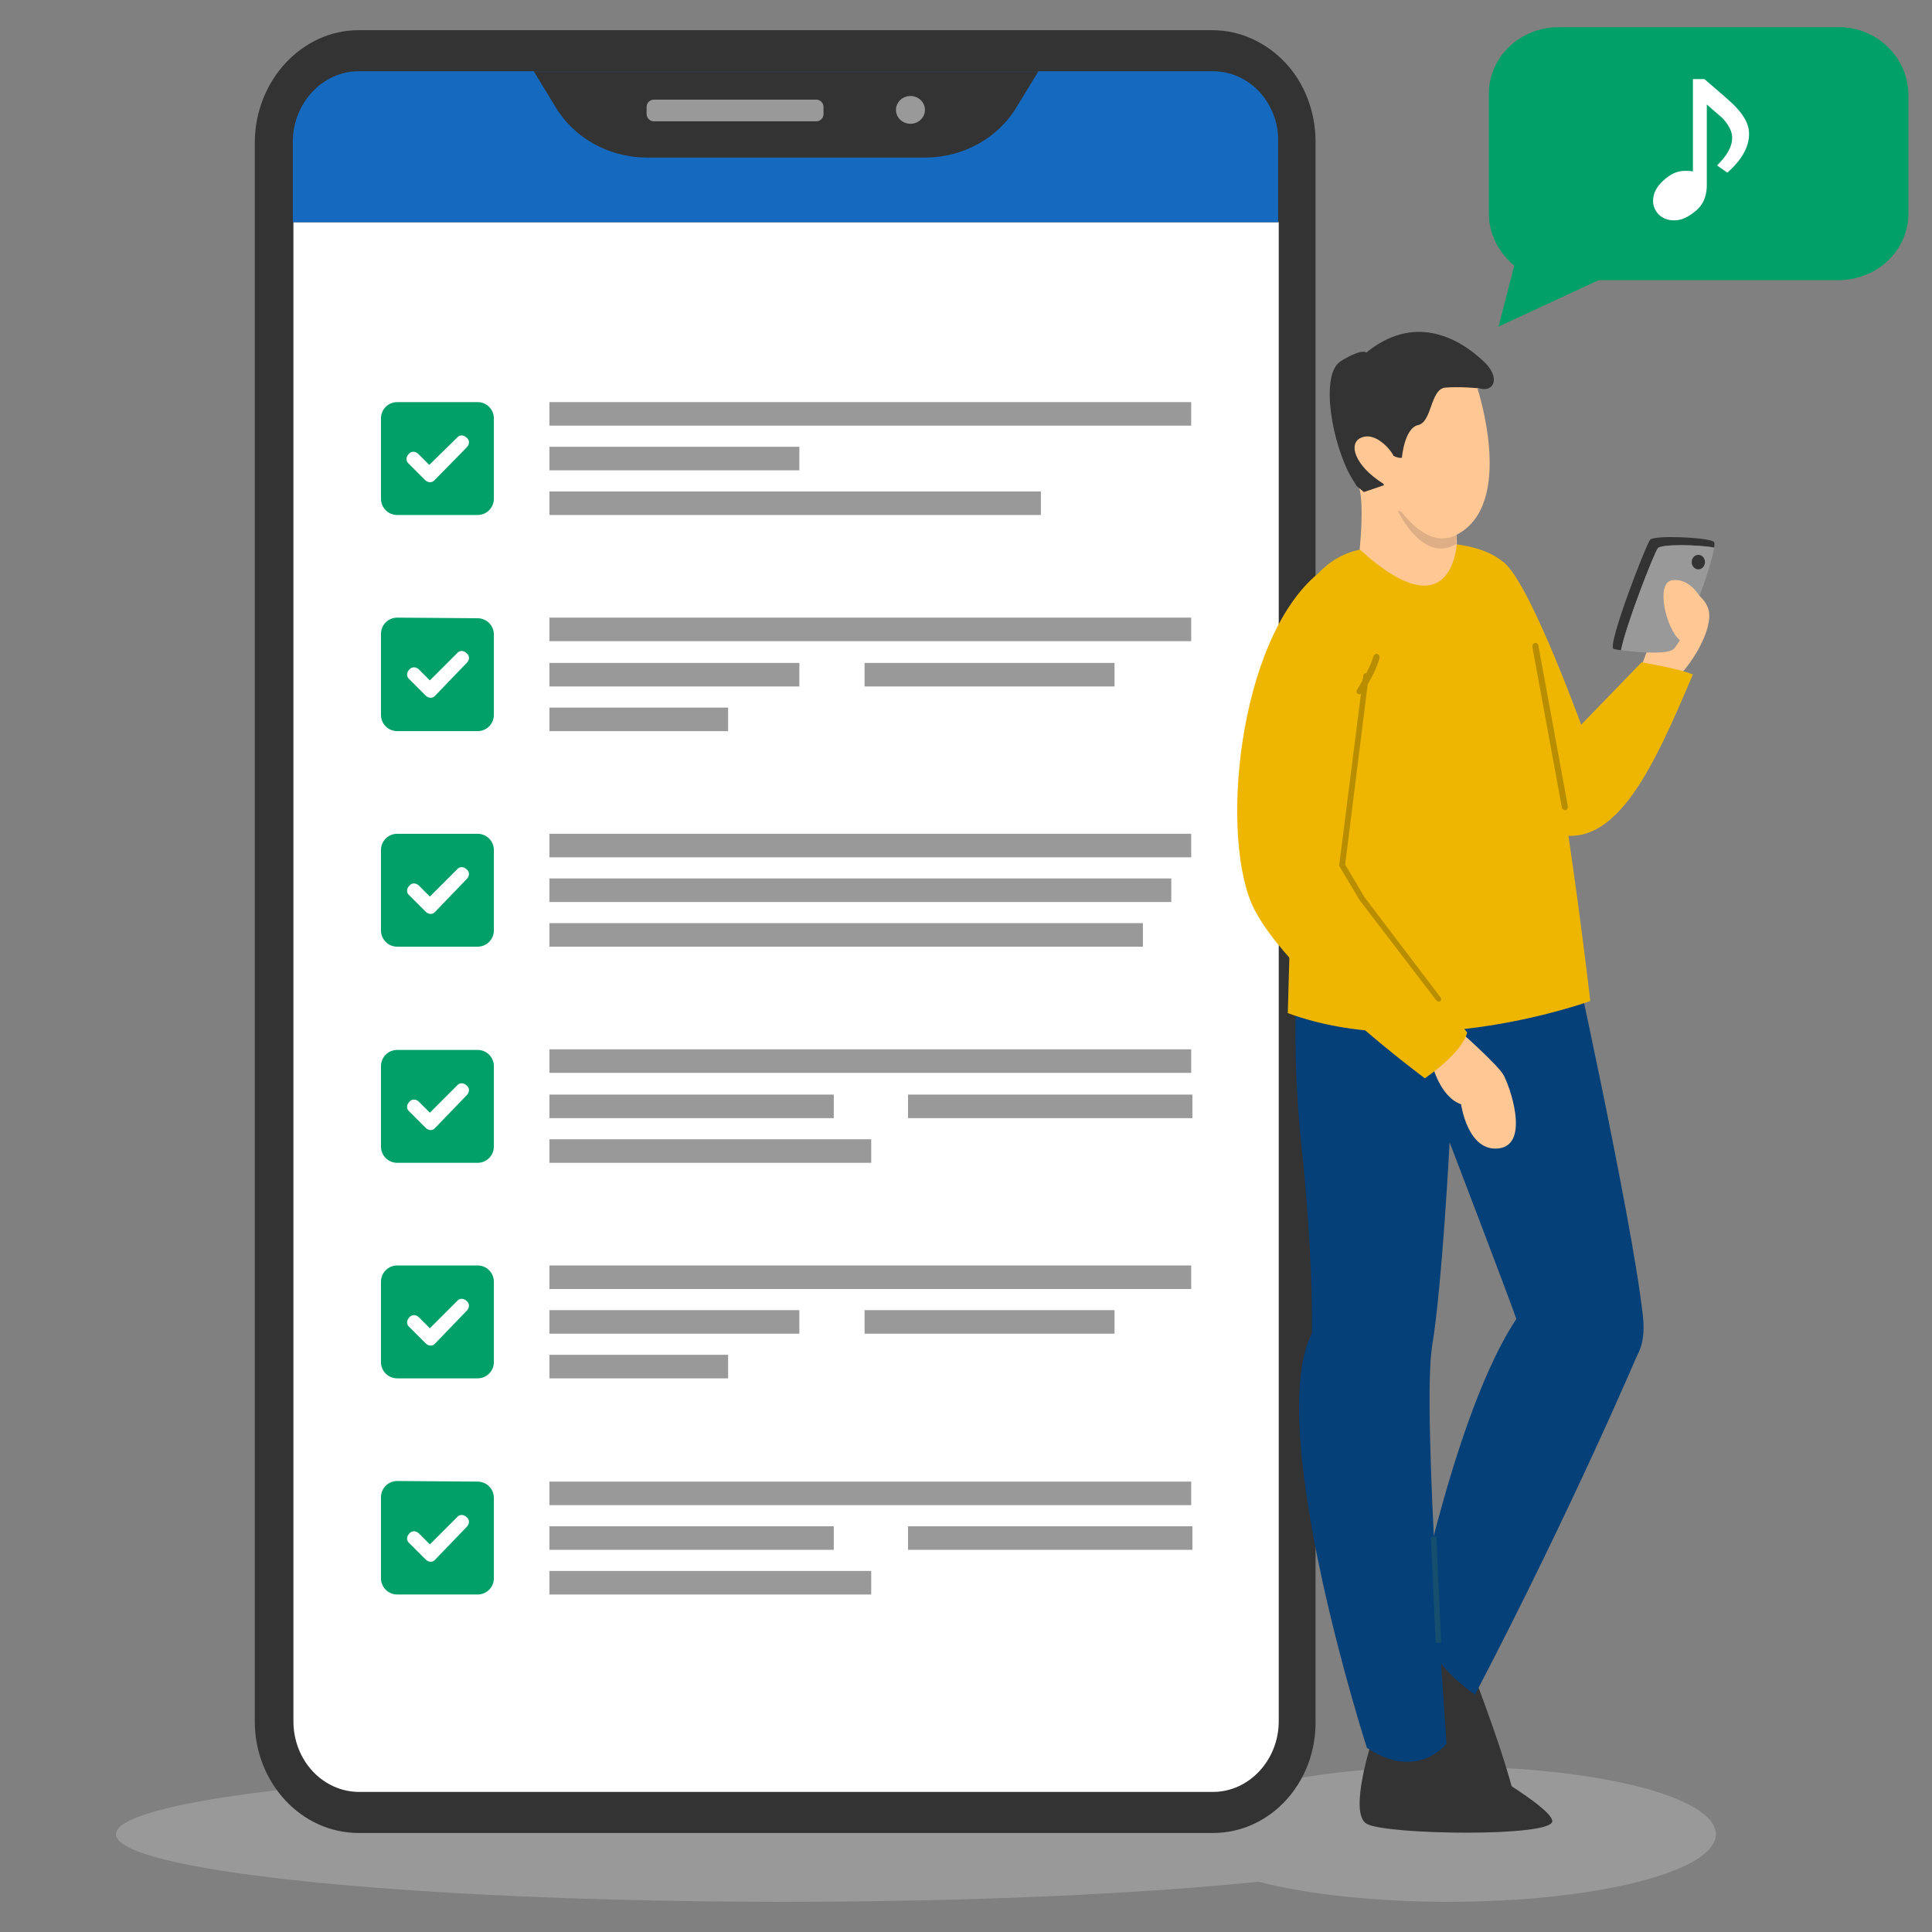 <?xml version="1.0" encoding="utf-8"?>
<!-- Generator: Adobe Illustrator 26.5.0, SVG Export Plug-In . SVG Version: 6.00 Build 0)  -->
<svg version="1.1" id="レイヤー_1" xmlns="http://www.w3.org/2000/svg" xmlns:xlink="http://www.w3.org/1999/xlink" x="0px"
	 y="0px" viewBox="0 0 320 320" style="enable-background:new 0 0 320 320;" xml:space="preserve">
<rect x="0" y="0" width="320" height="320" fill="#808080" stroke="none"/>
<style type="text/css">
	.st0{fill:#999999;}
	.st1{fill:#333333;}
	.st2{fill:#FFFFFF;}
	.st3{fill:#156ABF;}
	.st4{fill:#00A068;}
	.st5{fill:#FFC794;}
	.st6{fill:#EEB600;}
	.st7{fill:#064078;}
	.st8{fill:#DEAF86;}
	.st9{fill:#B98D00;}
	.st10{fill:#164E6D;}
</style>
<g>
	<g>
		<g>
			<ellipse class="st0" cx="129.8" cy="303.8" rx="110.6" ry="11.2"/>
			<ellipse class="st0" cx="239.9" cy="303.8" rx="44.3" ry="11.2"/>
		</g>
		<g>
			<g id="XMLID_613_">
				<g id="XMLID_292_">
					<path class="st1" d="M200.9,303.6H59.4c-9.5,0-17.2-8.3-17.2-18.5V23.5C42.3,13.3,50,5,59.4,5h141.4c4.7,0,9,2.1,12.1,5.4
						s5,8,5,13.1v261.6C218,295.3,210.4,303.6,200.9,303.6z"/>
				</g>
				<g id="XMLID_605_">
					<g id="XMLID_606_">
						<path id="XMLID_518_" class="st2" d="M48.6,285.1c0,6.5,4.9,11.7,10.9,11.7h141.4c6,0,10.9-5.3,10.9-11.7V36.8H48.6V285.1z"/>
					</g>
					<g id="XMLID_610_">
						<path id="XMLID_519_" class="st3" d="M208.6,15.2c-2.1-2.2-4.8-3.4-7.7-3.4H59.4c-6,0-10.9,5.3-10.9,11.7v13.3h163.2V23.5
							C211.8,20.4,210.6,17.4,208.6,15.2z"/>
					</g>
				</g>
				<g id="XMLID_516_">
					<path id="XMLID_517_" class="st1" d="M130.2,11.8H88.4l3.6,5.9c3.1,5.2,8.9,8.4,15.2,8.4h23h23c6.3,0,12.1-3.2,15.2-8.4
						l3.6-5.9C172,11.8,130.2,11.8,130.2,11.8z"/>
				</g>
				<g id="XMLID_520_">
					<g id="XMLID_521_">
						<path class="st0" d="M135.2,20.1h-26.9c-0.7,0-1.2-0.6-1.2-1.2v-1.2c0-0.7,0.6-1.2,1.2-1.2h26.9c0.7,0,1.2,0.6,1.2,1.2v1.2
							C136.4,19.5,135.9,20.1,135.2,20.1z"/>
					</g>
					<g id="XMLID_522_">
						<ellipse id="XMLID_524_" class="st0" cx="150.8" cy="18.2" rx="2.4" ry="2.3"/>
					</g>
				</g>
				<g>
					<g>
						<g id="XMLID_580_">
							<rect id="XMLID_547_" x="91" y="66.6" class="st0" width="106.3" height="3.9"/>
						</g>
						<g id="XMLID_577_">
							<rect id="XMLID_550_" x="91" y="74" class="st0" width="41.4" height="3.9"/>
						</g>
						<g id="XMLID_566_">
							<rect id="XMLID_551_" x="91" y="81.4" class="st0" width="81.4" height="3.9"/>
						</g>
					</g>
					<path class="st4" d="M79.1,66.6c1.5,0,2.7,1.2,2.7,2.7v13.3c0,1.5-1.2,2.7-2.7,2.7H65.8c-1.5,0-2.7-1.2-2.7-2.7V69.3
						c0-1.5,1.2-2.7,2.7-2.7C65.8,66.6,79.1,66.6,79.1,66.6z M77.3,74.1c0.5-0.5,0.5-1.2,0-1.6c-0.5-0.5-1.2-0.5-1.6,0L71.1,77
						l-1.8-1.8c-0.5-0.5-1.2-0.5-1.6,0c-0.5,0.5-0.5,1.2,0,1.6l2.7,2.7c0.5,0.5,1.2,0.5,1.6,0L77.3,74.1z"/>
				</g>
				<g>
					<g id="XMLID_603_">
						<g id="XMLID_612_">
							<rect id="XMLID_542_" x="91" y="102.3" class="st0" width="106.3" height="3.9"/>
						</g>
						<g id="XMLID_607_">
							<rect id="XMLID_543_" x="143.2" y="109.8" class="st0" width="41.4" height="3.9"/>
						</g>
						<g id="XMLID_614_">
							<rect id="XMLID_544_" x="91" y="109.8" class="st0" width="41.4" height="3.9"/>
						</g>
						<g id="XMLID_604_">
							<rect id="XMLID_545_" x="91" y="117.2" class="st0" width="29.6" height="3.9"/>
						</g>
					</g>
					<path class="st4" d="M79.1,102.4c1.5,0,2.7,1.2,2.7,2.7v13.3c0,1.5-1.2,2.7-2.7,2.7H65.8c-1.5,0-2.7-1.2-2.7-2.7V105
						c0-1.5,1.2-2.7,2.7-2.7L79.1,102.4L79.1,102.4z M77.3,109.8c0.5-0.5,0.5-1.2,0-1.6c-0.5-0.5-1.2-0.5-1.6,0l-4.5,4.5l-1.8-1.8
						c-0.5-0.5-1.2-0.5-1.6,0c-0.5,0.5-0.5,1.2,0,1.6l2.7,2.7c0.5,0.5,1.2,0.5,1.6,0L77.3,109.8z"/>
				</g>
				<g>
					<g>
						<g id="XMLID_00000042738003090286428720000011280353806161413017_">
							
								<rect id="XMLID_00000144317111698671154650000007234237175764673456_" x="91" y="138.1" class="st0" width="106.3" height="3.9"/>
						</g>
						<g id="XMLID_00000052790400038105082590000012964406016621512894_">
							
								<rect id="XMLID_00000054962879836427218720000003109809155527911611_" x="91" y="145.5" class="st0" width="103" height="3.9"/>
						</g>
						<g id="XMLID_00000044885411140504556070000005696398449834654395_">
							
								<rect id="XMLID_00000034776312379013791960000015253684351462742951_" x="91" y="152.9" class="st0" width="98.3" height="3.9"/>
						</g>
					</g>
					<path class="st4" d="M79.1,138.1c1.5,0,2.7,1.2,2.7,2.7v13.3c0,1.5-1.2,2.7-2.7,2.7H65.8c-1.5,0-2.7-1.2-2.7-2.7v-13.3
						c0-1.5,1.2-2.7,2.7-2.7H79.1z M77.3,145.6c0.5-0.5,0.5-1.2,0-1.6c-0.5-0.5-1.2-0.5-1.6,0l-4.5,4.5l-1.8-1.8
						c-0.5-0.5-1.2-0.5-1.6,0c-0.5,0.5-0.5,1.2,0,1.6l2.7,2.7c0.5,0.5,1.2,0.5,1.6,0L77.3,145.6z"/>
				</g>
				<g>
					<g id="XMLID_00000000941548415132979850000018276236196057852294_">
						<g id="XMLID_00000067917461830890552260000005388031180260226714_">
							
								<rect id="XMLID_00000047781401184209584640000013340011302993592747_" x="91" y="173.8" class="st0" width="106.3" height="3.9"/>
						</g>
						<g id="XMLID_00000096040115011349643200000012006209114211640453_">
							
								<rect id="XMLID_00000042008701053167631880000008010407687479136916_" x="150.4" y="181.3" class="st0" width="47.1" height="3.9"/>
						</g>
						<g id="XMLID_00000063614553573604576680000018066426554726027184_">
							
								<rect id="XMLID_00000111160757501502241030000013418044097939734400_" x="91" y="181.3" class="st0" width="47.1" height="3.9"/>
						</g>
						<g id="XMLID_00000003785965835968500420000008469466225073585081_">
							
								<rect id="XMLID_00000052064325112186542850000000699608061744311710_" x="91" y="188.7" class="st0" width="53.3" height="3.9"/>
						</g>
					</g>
					<path class="st4" d="M79.1,173.9c1.5,0,2.7,1.2,2.7,2.7v13.3c0,1.5-1.2,2.7-2.7,2.7H65.8c-1.5,0-2.7-1.2-2.7-2.7v-13.3
						c0-1.5,1.2-2.7,2.7-2.7H79.1z M77.3,181.4c0.5-0.5,0.5-1.2,0-1.6c-0.5-0.5-1.2-0.5-1.6,0l-4.5,4.5l-1.8-1.8
						c-0.5-0.5-1.2-0.5-1.6,0c-0.5,0.5-0.5,1.2,0,1.6l2.7,2.7c0.5,0.5,1.2,0.5,1.6,0L77.3,181.4z"/>
				</g>
				<g>
					<g id="XMLID_00000061429434069546464650000007483687733211137974_">
						<g id="XMLID_00000018936990980211919910000003854074956238136726_">
							
								<rect id="XMLID_00000062193695122853623400000010746716981641384613_" x="91" y="209.6" class="st0" width="106.3" height="3.9"/>
						</g>
						<g id="XMLID_00000057112216790585965020000009662656828596950947_">
							
								<rect id="XMLID_00000070799384842640592700000011976829805609558697_" x="143.2" y="217" class="st0" width="41.4" height="3.9"/>
						</g>
						<g id="XMLID_00000132052129099060027490000005532825177863542973_">
							
								<rect id="XMLID_00000120521091451024043820000015721570059938942359_" x="91" y="217" class="st0" width="41.4" height="3.9"/>
						</g>
						<g id="XMLID_00000060751943176177177500000002548313119353087632_">
							
								<rect id="XMLID_00000106147584317749023620000017665847916185353625_" x="91" y="224.4" class="st0" width="29.6" height="3.9"/>
						</g>
					</g>
					<path class="st4" d="M79.1,209.6c1.5,0,2.7,1.2,2.7,2.7v13.3c0,1.5-1.2,2.7-2.7,2.7H65.8c-1.5,0-2.7-1.2-2.7-2.7v-13.3
						c0-1.5,1.2-2.7,2.7-2.7H79.1z M77.3,217.1c0.5-0.5,0.5-1.2,0-1.6c-0.5-0.5-1.2-0.5-1.6,0l-4.5,4.5l-1.8-1.8
						c-0.5-0.5-1.2-0.5-1.6,0c-0.5,0.5-0.5,1.2,0,1.6l2.7,2.7c0.5,0.5,1.2,0.5,1.6,0L77.3,217.1z"/>
				</g>
				<g>
					<g id="XMLID_00000070826550458459574600000001119962830638745227_">
						<g id="XMLID_00000149377852695873545160000013185692962191614110_">
							
								<rect id="XMLID_00000044136624147435775100000001778944057157786280_" x="91" y="245.4" class="st0" width="106.3" height="3.9"/>
						</g>
						<g id="XMLID_00000058549592193744137760000001718816017243862692_">
							
								<rect id="XMLID_00000140000047735447385320000004008341400511974047_" x="150.4" y="252.8" class="st0" width="47.1" height="3.9"/>
						</g>
						<g id="XMLID_00000128475102948994828470000003537025973801100730_">
							
								<rect id="XMLID_00000094580014105755931720000002995415622740841890_" x="91" y="252.8" class="st0" width="47.1" height="3.9"/>
						</g>
						<g id="XMLID_00000044145028643970278050000011611935735142230416_">
							
								<rect id="XMLID_00000158739857431454080580000012513036077019657361_" x="91" y="260.2" class="st0" width="53.3" height="3.9"/>
						</g>
					</g>
					<path class="st4" d="M79.1,245.4c1.5,0,2.7,1.2,2.7,2.7v13.3c0,1.5-1.2,2.7-2.7,2.7H65.8c-1.5,0-2.7-1.2-2.7-2.7V248
						c0-1.5,1.2-2.7,2.7-2.7L79.1,245.4L79.1,245.4z M77.3,252.9c0.5-0.5,0.5-1.2,0-1.6c-0.5-0.5-1.2-0.5-1.6,0l-4.5,4.5l-1.8-1.8
						c-0.5-0.5-1.2-0.5-1.6,0c-0.5,0.5-0.5,1.2,0,1.6l2.7,2.7c0.5,0.5,1.2,0.5,1.6,0L77.3,252.9z"/>
				</g>
			</g>
			<g id="XMLID_659_">
				<g id="XMLID_657_">
					<path class="st5" d="M271.8,110.5c0,0,2.1-5.7,2.6-6.6c-1.3-4.3-0.5-6.9,1-7.5c1.6-0.6,7.5,1.7,7.7,5.3s-3.5,9.1-5.8,11
						C274,113.8,271.8,110.5,271.8,110.5z"/>
				</g>
				<g id="XMLID_654_">
					<path id="XMLID_572_" class="st6" d="M249,93.1c4.5,3.3,13.8,29.4,13.8,29.4l-8.6,10"/>
				</g>
				<g id="XMLID_582_">
					<path id="XMLID_573_" class="st1" d="M237.1,270.9c0,0-10.8,6.6-9.4,10.2c1.4,3.6,21.8,23,23.5,21.2s-6.5-23.3-6.5-23.3
						L237.1,270.9z"/>
				</g>
				<g id="XMLID_644_">
					<path id="XMLID_574_" class="st1" d="M227.4,287.8c0,0-4.2,12.6-1,14.3c3.3,1.8,30.4,2.2,30.7-0.4c0.3-2.6-19-13.1-19-13.1
						L227.4,287.8z"/>
				</g>
				<g id="XMLID_640_">
					<path id="XMLID_576_" class="st7" d="M215.5,153.7c0,0-2.1,15.6,0,35.4c2.1,19.7,1.8,31.7,1.8,31.7c-8,15.7,9.1,68.7,9.1,68.7
						c8.4,5.6,13.2-0.7,13.2-0.7s-4.1-55.4-2.4-65.8c1.7-10.4,2.9-33.8,2.9-33.8s9.5,24.8,11.4,30.2s22.5,15.1,20.6-1.6
						s-12.4-64-12.4-64L215.5,153.7L215.5,153.7z"/>
				</g>
				<g id="XMLID_1654_">
					<path id="XMLID_578_" class="st6" d="M215.1,103l-1.8,64.8c22.2,8.2,50.1-2,50.1-2S255.8,99,249,93.1
						c-6.9-5.9-24.5-1.9-24.5-1.9l0,0C219.1,92.7,215.3,97.4,215.1,103z"/>
				</g>
				<g id="XMLID_1683_">
					<path class="st5" d="M225.1,80.7c0.9,2.9,0.1,10.3,0.1,10.3c15.5,14.1,16.1-1.1,16.1-1.1l-0.3-6.1L228.5,78l-4.1-2L225.1,80.7z
						"/>
				</g>
				<g id="XMLID_1682_">
					<path class="st8" d="M231.5,84.6c1.8,3.5,5.4,8.1,9.7,5.5c0-0.8-0.2-3.3-0.2-3.3L231.5,84.6z"/>
				</g>
				<g id="XMLID_625_">
					<path class="st5" d="M241.9,170.9c0,0,6.1,5.4,7.1,7.1c1,1.7,4.5,11.5-0.7,12.2s-6.3-7.3-6.3-7.3c-3.5-1.2-4.8-6.6-4.8-6.6
						L241.9,170.9z"/>
				</g>
				<g id="XMLID_621_">
					<path id="XMLID_579_" class="st6" d="M225.1,117c0,0-2.1,24.4-2.8,26.2S243,171,243,171s-0.3,2.9-7,7.6
						c0,0-22.3-16.5-28.2-27.9s-2.9-44.6,10.5-55.7"/>
				</g>
				<g id="XMLID_571_">
					<path id="XMLID_581_" class="st9" d="M238.3,165.9c-0.1,0-0.3-0.1-0.4-0.2l-12.7-16.6l-3.4-5.7l4-31.5c0-0.3,0.3-0.4,0.5-0.4
						c0.3,0,0.4,0.3,0.4,0.5l-3.9,31.2l3.2,5.4l12.6,16.6c0.2,0.2,0.1,0.5-0.1,0.7C238.5,165.9,238.4,165.9,238.3,165.9z"/>
				</g>
				<g id="XMLID_1685_">
					<path class="st1" d="M223.9,79.2c-3.2-5.4-5.4-17.2-1.8-19.4c3.6-2.2,4.2-1.4,4.2-1.4c7.6-6.2,14.9-3,19.8,1.8
						c2.6,2.8,1,5-1.4,4c-6.2,6.3-9.4,14.1-9.4,14.1l-9.4,3.2l-1.2-1L223.9,79.2z"/>
				</g>
				<g id="XMLID_1680_">
					<path class="st5" d="M244.7,64.3c0,0,6.4,19.3-3.5,24.3c-6.3,3.3-12.1-8.5-12.1-8.5c-4.8-3-6-6.9-3.4-7.7
						c2.6-0.8,5.1,2.8,5.1,3.1c1,0.5,1.4,0.3,1.4,0.3s0.4-4.9,2.7-5.4s2-6,4.5-6.2S244.7,64.3,244.7,64.3z"/>
				</g>
				<g id="XMLID_583_">
					<path id="XMLID_584_" class="st7" d="M265.2,218l6.3,5.7c0,0-10.8,25.6-27.2,57c-10.4-7.4-9.5-15-9.5-15s8.3-40.6,19.7-51.3"/>
				</g>
				<g id="XMLID_618_">
					<path id="XMLID_590_" class="st9" d="M225.2,115c-0.1,0-0.2,0-0.3-0.1c-0.2-0.1-0.3-0.4-0.1-0.7c2.1-3.4,2.7-5.5,2.7-5.5
						c0.1-0.3,0.3-0.4,0.6-0.4c0.3,0.1,0.4,0.3,0.4,0.6c0,0.1-0.5,2.3-2.8,5.8C225.5,114.9,225.3,115,225.2,115z"/>
				</g>
				<g id="XMLID_619_">
					<polygon id="XMLID_609_" class="st10" points="237.8,272.1 237,254.6 237.9,254.5 238.7,272.1 					"/>
				</g>
				<g id="XMLID_702_">
					<g id="XMLID_710_">
						<path id="XMLID_620_" class="st1" d="M283.9,90.7c0.1-0.5,0.1-0.9-0.1-1c-1.1-0.7-9.8-1.1-10.5-0.3c-0.7,0.9-7.3,17.9-6,18.1
							c0,0,0.5,0.1,1.2,0.2c0.7-3.9,5.5-16.2,6.1-16.9C275.1,90.1,281.2,90.2,283.9,90.7z"/>
					</g>
					<g id="XMLID_712_">
						<path id="XMLID_622_" class="st0" d="M276.9,107.7c1.8-0.8,6.5-13.3,7-17c-2.7-0.5-8.7-0.6-9.3,0.1c-0.6,0.7-5.4,13-6.1,16.9
							C270.7,108,275.4,108.4,276.9,107.7z"/>
					</g>
				</g>
				<g id="XMLID_647_">
					<path id="XMLID_611_" class="st6" d="M271.9,109.7c0,0,5.6,0.9,8.5,2c-6.7,15.8-13.3,30.7-24.5,25.8
						c-11.1-4.9,0.5-11.8,0.5-11.8L271.9,109.7z"/>
				</g>
				<g id="XMLID_646_">
					<path id="XMLID_623_" class="st9" d="M259.2,134.2c-0.2,0-0.4-0.2-0.5-0.4l-4.9-26.7c0-0.3,0.1-0.5,0.4-0.6
						c0.3-0.1,0.5,0.1,0.6,0.4l4.9,26.7C259.7,133.9,259.5,134.2,259.2,134.2L259.2,134.2z"/>
				</g>
				<g id="XMLID_706_">
					<path id="XMLID_624_" class="st5" d="M281.6,98.9c0,0-1.7-3.2-4.6-2.8c-2.9,0.4-1,8.1,1.2,9.9s2.9-1.4,2.9-1.4"/>
				</g>
				<g id="XMLID_589_">
					<ellipse id="XMLID_626_" class="st1" cx="281.3" cy="93.1" rx="1.1" ry="1.2"/>
				</g>
			</g>
		</g>
	</g>
	<g>
		<g id="XMLID_799_">
			<g>
				<path class="st4" d="M304.6,4.5h-46.4c-6.4,0-11.6,4.9-11.6,11v19.9c0,3.4,1.7,6.5,4.2,8.6l-2.6,10.1l16.6-7.7h39.7
					c6.4,0,11.6-4.9,11.6-11.1V15.6C316,9.5,310.9,4.5,304.6,4.5z"/>
			</g>
		</g>
		<g>
			<path class="st2" d="M280.9,34.9c-1.2,1-2.3,1.6-3.6,1.6c-1,0-1.8-0.3-2.5-0.9c-0.6-0.6-1-1.4-1-2.3c0-1.2,0.5-2.3,1.7-3.4
				s2.3-1.6,3.6-1.6c0.4,0,0.9,0,1.3,0.1V13.1h1.9c1.6,1.4,3.2,2.7,4.8,4.2c1.7,1.7,2.6,3.2,2.6,4.9c0,2.1-1.2,4.3-3.6,6.4l-1.7-1.2
				c1.7-1.7,2.5-3.1,2.5-4.6c0-0.9-0.4-1.8-1.3-2.9c-0.5-0.6-1.6-1.4-2.9-2.6V31C282.6,32.6,282.1,33.9,280.9,34.9z"/>
		</g>
	</g>
</g>
</svg>
